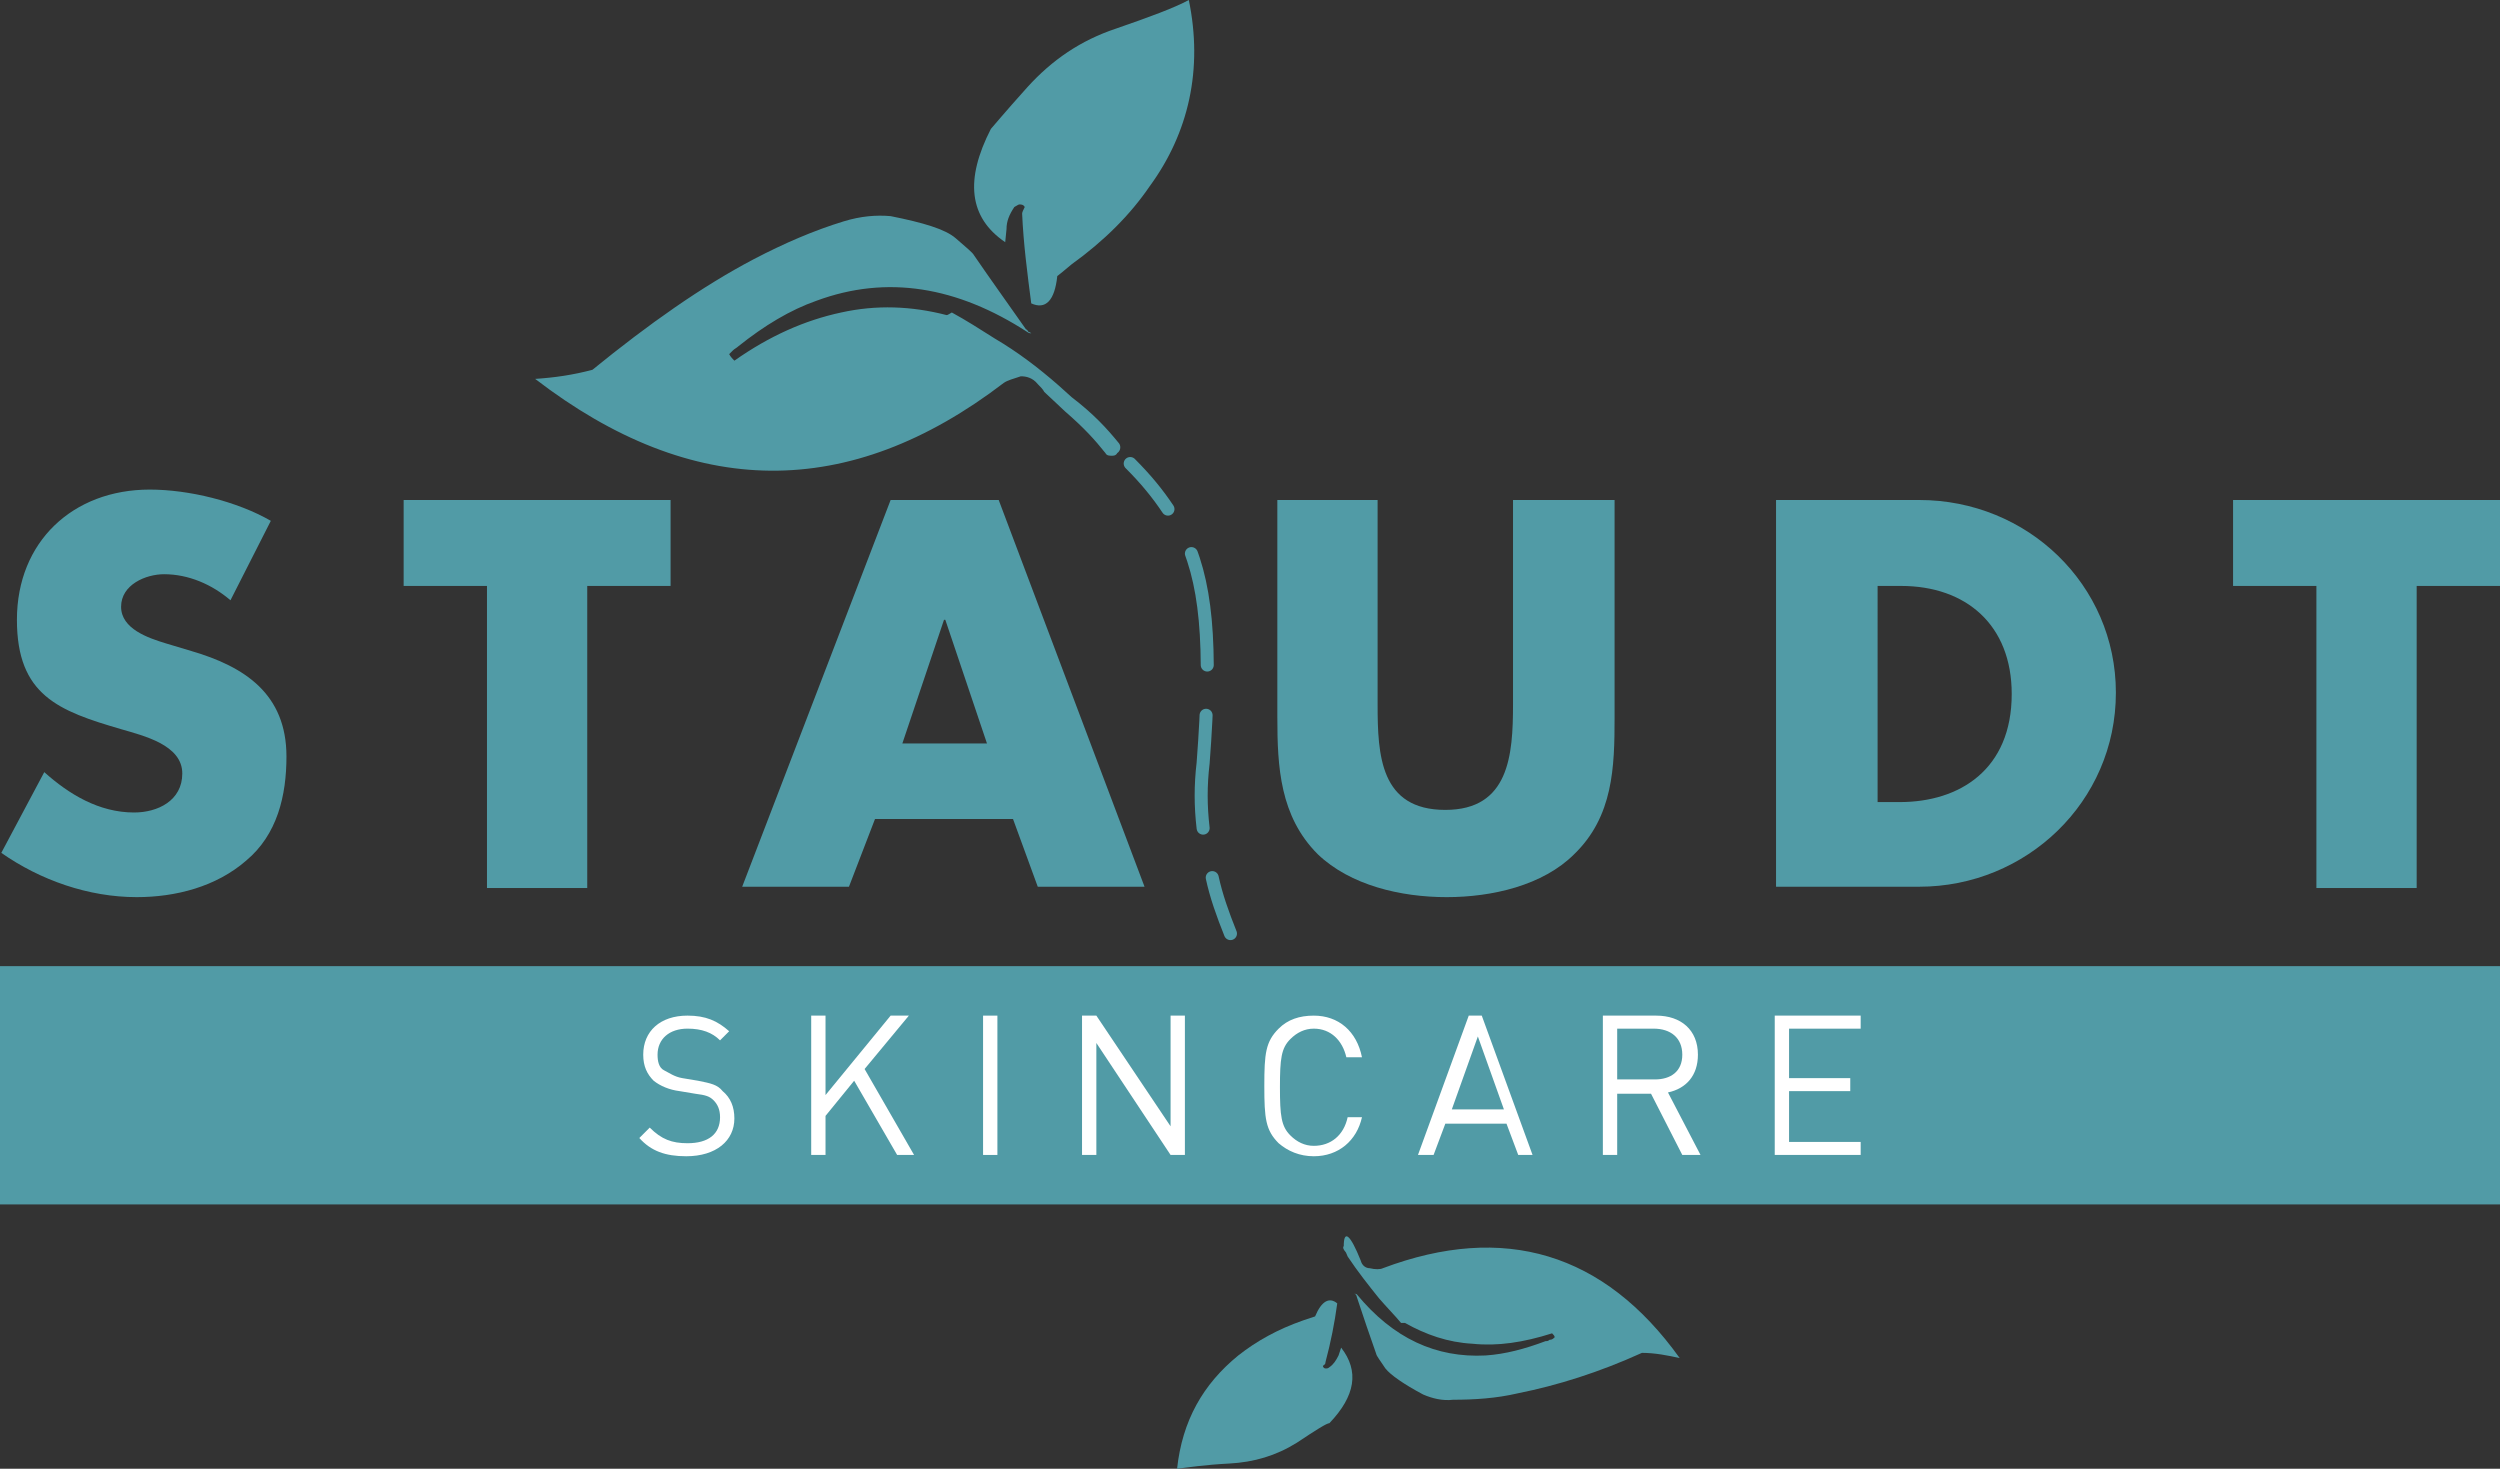 <svg xmlns="http://www.w3.org/2000/svg" xmlns:xlink="http://www.w3.org/1999/xlink" id="Logo" x="0px" y="0px" viewBox="0 0 192 112.8" style="enable-background:new 0 0 192 112.8;" xml:space="preserve"><rect x="0" y="0" width="192" height="112.8" fill="#333333" stroke="none"/><style type="text/css">	.st0{fill:#519BA6;}	.st1{fill:none;stroke:#519BA6;stroke-linecap:round;stroke-miterlimit:10;}	.st2{fill:none;stroke:#519BA6;stroke-linecap:round;stroke-miterlimit:10;stroke-dasharray:8.686,3.86;}	.st3{fill:#FFFFFF;}</style><g>	<rect y="74.2" class="st0" width="192" height="18.3"></rect>	<g>		<path class="st0" d="M17.7,46.1c-1.4-1.2-3.2-2-5.1-2c-1.4,0-3.3,0.8-3.3,2.5s2.1,2.4,3.4,2.8l2,0.6c4.1,1.2,7.3,3.3,7.3,8.1   c0,3-0.7,6-3.1,8c-2.3,2-5.4,2.8-8.4,2.8c-3.7,0-7.4-1.3-10.4-3.4l3.3-6.2c1.9,1.7,4.2,3.1,6.9,3.1c1.8,0,3.7-0.9,3.7-3   c0-2.2-3-2.9-4.7-3.4c-4.8-1.4-8-2.6-8-8.4c0-6,4.3-10,10.2-10c3,0,6.7,0.9,9.3,2.4L17.7,46.1z"></path>		<polygon class="st0" points="45.1,68.2 37.4,68.2 37.4,45 31,45 31,38.4 51.5,38.4 51.5,45 45.1,45   "></polygon>	</g>	<g>		<path class="st0" d="M68.4,38.4L57,68.1h8.2l2-5.2h10.6l1.9,5.2h8.2L76.7,38.4C76.7,38.4,68.4,38.4,68.4,38.4z M69.3,57.1l3.2-9.5   h0.1l3.2,9.5H69.3z"></path>		<path class="st0" d="M116.2,54.1c0,3.9-0.3,8.1-5.2,8.1c-5,0-5.2-4.2-5.2-8.1V38.4h-7.7v16.7c0,3.8,0.2,7.6,3.1,10.5   c2.5,2.4,6.4,3.3,9.9,3.3s7.4-0.9,9.8-3.3c3-2.9,3.1-6.7,3.1-10.5V38.4h-7.8V54.1z"></path>		<path class="st0" d="M147.4,38.4h-11v29.7h11c8.2,0,15.1-6.5,15.1-14.9C162.5,44.9,155.7,38.4,147.4,38.4z M145.9,61.6h-1.7V45   h1.8c5,0,8.5,3,8.5,8.3C154.5,59.1,150.5,61.6,145.9,61.6z"></path>		<polygon class="st0" points="171.5,38.4 171.5,45 177.9,45 177.9,68.2 185.6,68.2 185.6,45 192,45 192,38.4   "></polygon>	</g>	<g>		<path class="st0" d="M106.2,97.4c-0.2,0.1-0.6,0.1-1,0c-0.3,0-0.6-0.2-0.7-0.6c-0.8-2-1.3-2.4-1.3-1.1c-0.1,0.1,0,0.3,0.1,0.4   s0.1,0.2,0.2,0.4c0.8,1.2,1.6,2.2,2.4,3.2c0.6,0.7,1.2,1.3,1.7,1.9c0.1,0,0.2,0,0.3,0c1.6,0.9,3.3,1.5,5.2,1.6   c1.9,0.2,3.9-0.1,6.1-0.8l0,0c0.1,0.1,0.2,0.2,0.2,0.3c-0.1,0.1-0.2,0.2-0.4,0.2c-0.1,0.1-0.2,0.1-0.3,0.1c-1.6,0.6-3.1,1-4.6,1.1   c-3.8,0.2-7.1-1.3-9.9-4.7c0,0-0.1,0-0.2-0.1l0.1,0.1c0,0,0.1,0.1,0.1,0.2c0.5,1.5,1,3,1.5,4.4c0,0.1,0.3,0.5,0.7,1.1   c0.4,0.5,1.4,1.2,2.9,2c0.7,0.3,1.5,0.5,2.3,0.4c1.6,0,3.3-0.1,5-0.5c3-0.6,6.2-1.6,9.5-3.1c1,0,2,0.2,2.9,0.4   C123.2,96.2,115.5,93.9,106.2,97.4z"></path>		<path class="st0" d="M103,103.5l-0.2,0.6c-0.2,0.4-0.4,0.7-0.7,0.9c-0.1,0.1-0.2,0.1-0.3,0.1s-0.2-0.1-0.2-0.2   c0.1-0.1,0.2-0.1,0.2-0.3c0.4-1.5,0.7-3,0.9-4.5c-0.6-0.5-1.2-0.2-1.7,1c0,0-0.3,0.1-0.9,0.3c-2,0.7-3.6,1.6-5,2.7   c-2.7,2.2-4.3,5-4.7,8.7c0.8-0.1,2.1-0.3,4-0.4s3.6-0.6,5.2-1.6c1.5-1,2.3-1.5,2.5-1.5C104.1,107.2,104.4,105.3,103,103.5z"></path>	</g>	<path class="st0" d="M81.8,31.6c1.5,1.3,2.3,2.2,3.1,3.2C85,35,85.2,35,85.4,35c0.1,0,0.3,0,0.4-0.2c0.3-0.2,0.3-0.6,0.1-0.8  c-0.9-1.1-1.9-2.2-3.6-3.5l-1-0.9c-1.6-1.4-3.2-2.6-4.9-3.6c-1.1-0.7-2.2-1.4-3.3-2c-0.2,0.1-0.3,0.2-0.4,0.2  c-2.7-0.7-5.4-0.8-8.1-0.2c-2.8,0.6-5.5,1.8-8.2,3.7c-0.1-0.1-0.3-0.3-0.4-0.5c0.1-0.1,0.2-0.2,0.3-0.3l0,0  c0.1-0.1,0.3-0.2,0.4-0.3c2-1.6,4-2.8,6-3.5c5.4-2,10.8-1.1,16.2,2.4c0,0,0.1,0.1,0.3,0.1c0,0-0.1-0.1-0.2-0.1  c-0.1-0.1-0.1-0.2-0.2-0.2c-1.4-2-2.7-3.8-4-5.7c-0.1-0.2-0.6-0.6-1.4-1.3s-2.5-1.2-5-1.7c-1.1-0.1-2.3,0-3.6,0.4  c-2.3,0.7-4.6,1.7-6.9,2.9c-4,2.1-8.1,5-12.4,8.5c-1.5,0.4-2.9,0.6-4.4,0.7c12.1,9.3,24.1,9.4,36,0.3c0.3-0.2,0.7-0.3,1.3-0.5  c0.4,0,0.9,0.1,1.3,0.6c0.2,0.2,0.4,0.4,0.5,0.6L81.8,31.6z"></path>	<path class="st0" d="M91.3,0c-1.1,0.6-3,1.3-5.6,2.2c-2.7,0.9-4.9,2.4-6.8,4.5c-1.8,2-2.7,3.1-2.8,3.2c-2,3.9-1.7,6.8,1.1,8.7  l0.1-1c0-0.6,0.2-1.1,0.6-1.7c0.2-0.1,0.3-0.2,0.4-0.2c0.1,0,0.3,0,0.4,0.2c-0.1,0.2-0.2,0.4-0.2,0.5c0.1,2.3,0.4,4.6,0.7,6.9  c1.1,0.5,1.8-0.2,2-2.1c0,0,0.4-0.3,1.1-0.9c2.5-1.8,4.5-3.8,6-6C91.3,10.2,92.4,5.3,91.3,0z"></path>	<g>		<g>			<path class="st1" d="M94.5,71.7c-0.6-1.5-1.1-2.9-1.4-4.3"></path>			<path class="st2" d="M92.4,63.6c-0.2-1.7-0.2-3.3,0-5c0.7-9.2,0.3-14.1-1.7-17.9"></path>			<path class="st1" d="M89.7,39.1c-0.8-1.2-1.7-2.3-2.9-3.5"></path>		</g>	</g>	<g>		<path class="st3" d="M52.7,88.8c-1.6,0-2.7-0.4-3.6-1.4l0.8-0.8c0.9,0.9,1.7,1.2,2.9,1.2c1.6,0,2.5-0.7,2.5-2c0-0.6-0.2-1-0.5-1.3   s-0.6-0.4-1.4-0.5l-1.2-0.2c-0.8-0.1-1.5-0.4-2-0.8c-0.5-0.5-0.8-1.1-0.8-2c0-1.8,1.3-3,3.4-3c1.4,0,2.3,0.4,3.2,1.2l-0.7,0.7   c-0.6-0.6-1.4-0.9-2.5-0.9c-1.4,0-2.3,0.8-2.3,2c0,0.5,0.1,1,0.5,1.2s0.8,0.5,1.4,0.6l1.2,0.2c1,0.2,1.5,0.3,1.9,0.8   c0.6,0.5,0.9,1.2,0.9,2.1C56.4,87.6,55,88.8,52.7,88.8z"></path>		<path class="st3" d="M68.9,88.7L65.6,83l-2.2,2.7v3h-1.1V78h1.1v6.1l5-6.1h1.4l-3.4,4.1l3.8,6.6H68.9z"></path>		<path class="st3" d="M75.5,88.7V78h1.1v10.7H75.5z"></path>		<path class="st3" d="M89.9,88.7l-5.7-8.6v8.6h-1.1V78h1.1l5.7,8.5V78H91v10.7H89.9z"></path>		<path class="st3" d="M100.9,88.8c-1.1,0-2-0.4-2.7-1c-1-1-1.1-1.9-1.1-4.4s0.1-3.4,1.1-4.4c0.7-0.7,1.6-1,2.7-1   c1.9,0,3.3,1.2,3.7,3.2h-1.2c-0.3-1.3-1.2-2.2-2.5-2.2c-0.7,0-1.3,0.3-1.8,0.8c-0.7,0.7-0.8,1.5-0.8,3.7s0.1,3,0.8,3.7   c0.5,0.5,1.1,0.8,1.8,0.8c1.3,0,2.3-0.8,2.6-2.2h1.1C104.2,87.6,102.8,88.8,100.9,88.8z"></path>		<path class="st3" d="M116.6,88.7l-0.9-2.4H111l-0.9,2.4h-1.2l3.9-10.7h1l3.9,10.7H116.6z M113.5,79.6l-2,5.6h4L113.5,79.6z"></path>		<path class="st3" d="M129.2,88.7l-2.4-4.7h-2.6v4.7h-1.1V78h4.1c1.9,0,3.2,1.1,3.2,3c0,1.6-0.9,2.6-2.3,2.9l2.5,4.8   C130.6,88.7,129.2,88.7,129.2,88.7z M127,79h-2.8v3.9h2.9c1.2,0,2.1-0.6,2.1-1.9S128.3,79,127,79z"></path>		<path class="st3" d="M136.3,88.7V78h6.6v1h-5.5v3.8h4.7v1h-4.7v3.9h5.5v1C142.9,88.7,136.3,88.7,136.3,88.7z"></path>	</g></g></svg>